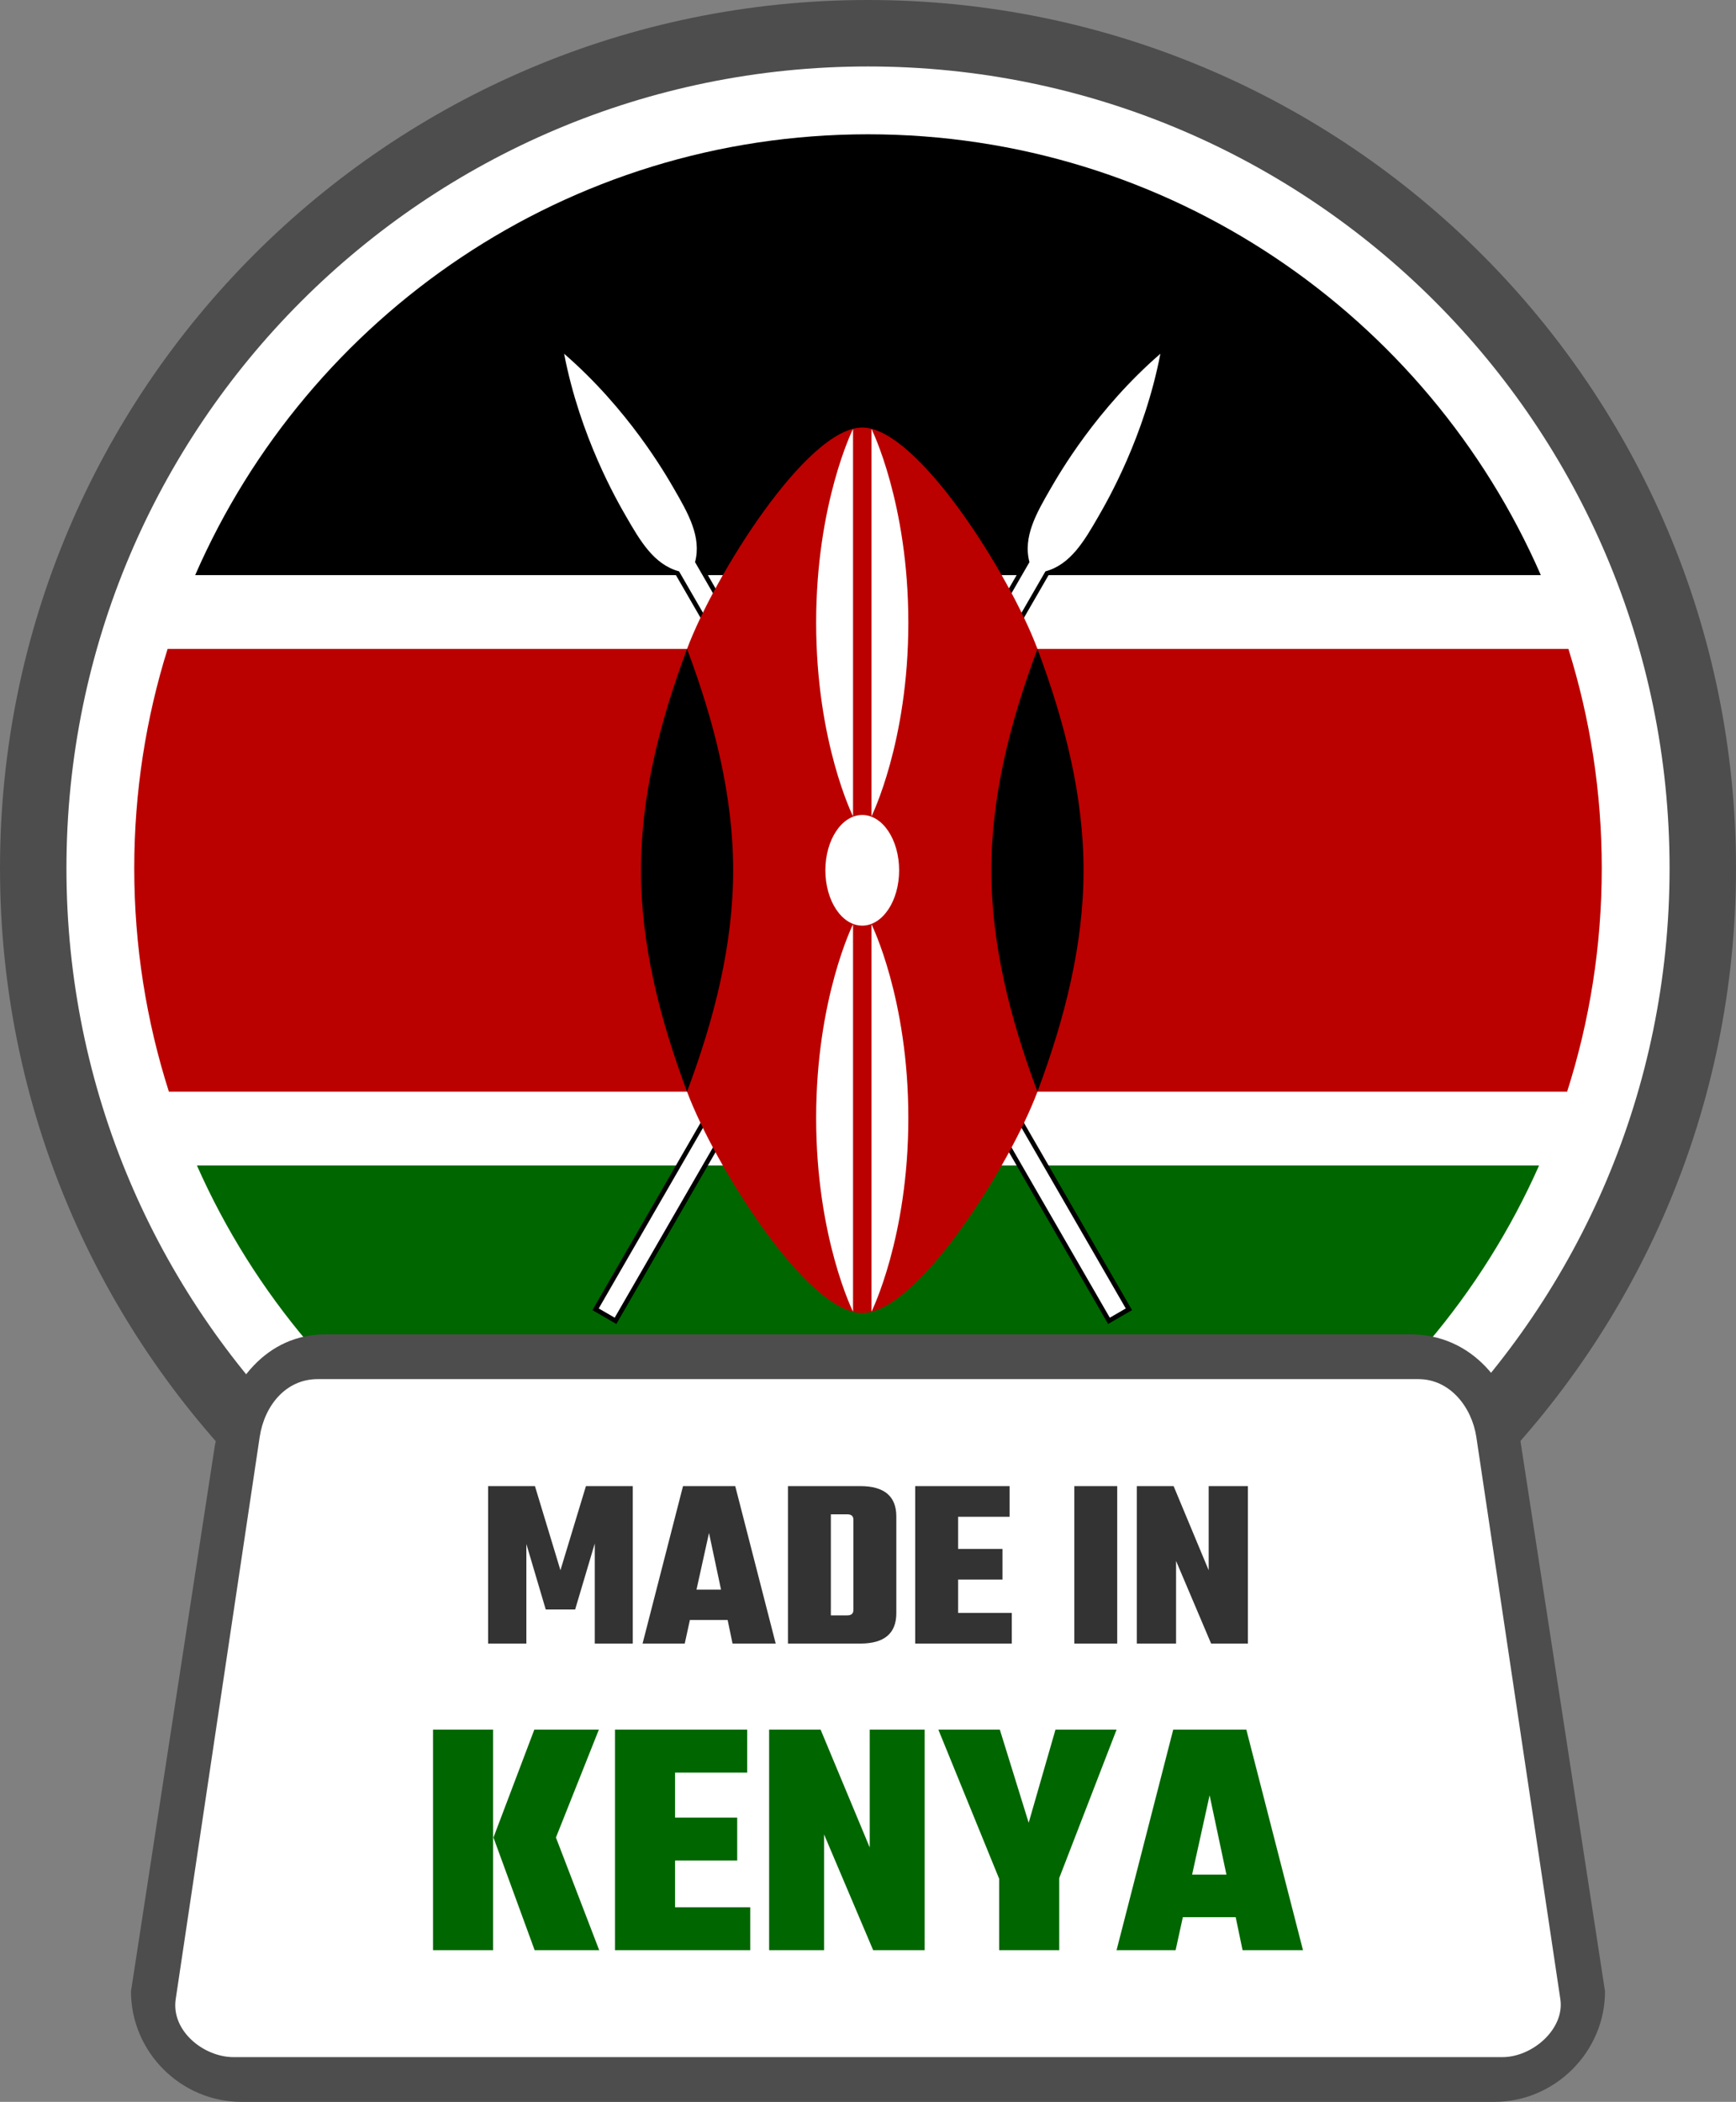 <svg xmlns="http://www.w3.org/2000/svg" shape-rendering="geometricPrecision" text-rendering="geometricPrecision" image-rendering="optimizeQuality" fill-rule="evenodd" clip-rule="evenodd" viewBox="0 0 423 511.962"><rect x="0" y="0" width="423" height="511.962" fill="#808080" stroke="none"/><path fill="#4D4D4D" fill-rule="nonzero" d="M211.5 0c58.397 0 111.276 23.681 149.548 61.952C399.318 100.223 423 153.103 423 211.5c0 58.397-23.682 111.276-61.952 149.548C322.776 399.318 269.897 423 211.5 423c-58.391 0-111.276-23.682-149.548-61.952C23.681 322.776 0 269.891 0 211.5c0-58.397 23.681-111.277 61.952-149.548C100.224 23.681 153.103 0 211.5 0z"/><path fill="#fff" fill-rule="nonzero" d="M211.501 16.19c53.93 0 102.761 21.866 138.104 57.206 35.341 35.344 57.207 84.174 57.207 138.105 0 53.93-21.866 102.761-57.209 138.102-35.341 35.343-84.172 57.209-138.102 57.209-53.931 0-102.761-21.866-138.105-57.207-35.34-35.343-57.206-84.174-57.206-138.104 0-53.931 21.866-102.761 57.206-138.105C108.74 38.056 157.57 16.19 211.501 16.19z"/><path fill="#fff" fill-rule="nonzero" d="M211.501 32.712c98.742 0 178.789 80.045 178.789 178.789 0 98.742-80.047 178.789-178.789 178.789-98.744 0-178.789-80.047-178.789-178.789 0-98.744 80.045-178.789 178.789-178.789z"/><path fill-rule="nonzero" d="M375.444 140.088H47.558C75.126 76.891 138.146 32.712 211.501 32.712c73.352 0 136.375 44.179 163.943 107.376z"/><path fill="#060" fill-rule="nonzero" d="M47.982 283.885h327.035C347.23 346.562 284.478 390.29 211.501 390.29c-72.979 0-135.732-43.728-163.519-106.405z"/><g fill-rule="nonzero"><path d="M145.888 318.711l3.89 2.249 104.956-181.792c6.139-1.644 9.507-7.483 12.878-13.319 2.249-3.893 11.234-19.458 15.131-39.685-15.57 13.485-24.558 29.053-26.804 32.944-3.371 5.839-6.741 11.675-5.097 17.814L145.888 318.711z"/><path d="M149.216 321.932l-3.89-2.249 1.124-1.945 3.89 2.249.41 1.534-1.534.411zm1.534-.411l-.562.973-.972-.562 1.534-.411zM255.707 139.73L150.75 321.521l-1.945-1.123 104.956-181.791.683-.524 1.263 1.647zm-1.946-1.123l.233-.404.45-.12-.683.524zm12.879-13.32l1.944 1.124h.001l-.317.547-.318.549-.319.548-.322.546-.324.546-.328.542-.332.539-.336.536-.341.53-.347.525-.353.519-.361.511-.367.503-.375.495-.384.485-.393.475-.403.464-.415.452-.425.439-.437.425-.449.411-.462.395-.477.378-.49.361-.506.342-.52.322-.536.301-.552.279-.568.257-.584.232-.601.207-.618.181-.581-2.17.517-.151.502-.173.489-.194.475-.215.464-.235.452-.253.441-.274.431-.291.421-.31.412-.328.404-.345.395-.361.388-.377.38-.393.373-.407.366-.422.361-.435.354-.448.349-.46.344-.47.339-.482.335-.492.33-.5.327-.508.324-.517.322-.522.319-.529.318-.533.317-.539.315-.541.316-.545.315-.546h.001zm16.839-38.274l-1.471-1.698 1.838 1.062-.383 1.901-.412 1.873-.438 1.842-.46 1.809-.483 1.777-.501 1.743-.517 1.707-.533 1.67-.546 1.632-.555 1.593-.564 1.552-.57 1.51-.573 1.466-.575 1.422-.575 1.377-.572 1.33-.567 1.281-.56 1.232-.551 1.181-.539 1.129-.526 1.075-.511 1.021-.492.965-.471.907-.45.849-.425.789-.399.728-.37.665-.338.602-.305.536-.269.469-.232.401-1.944-1.124.229-.397.266-.464.3-.527.333-.591.363-.654.391-.715.418-.776.442-.834.464-.892.484-.949.502-1.004.517-1.058.53-1.11.542-1.162.551-1.211.558-1.26.563-1.308.565-1.354.565-1.399.564-1.442.56-1.484.554-1.526.547-1.565.535-1.603.523-1.64.509-1.676.492-1.711.473-1.743.452-1.776.429-1.806.404-1.835.376-1.863 1.838 1.061zm-1.471-1.698l2.452-2.123-.614 3.185-1.838-1.062zm-25.096 34.354l-1.946-1.123.232-.4.271-.467.312-.532.351-.594.392-.653.431-.708.471-.763.51-.814.55-.863.589-.908.63-.952.668-.993.708-1.032.747-1.067.787-1.101.826-1.132.866-1.16.904-1.186.944-1.21.984-1.23 1.023-1.248 1.062-1.264 1.102-1.278 1.141-1.288 1.18-1.296 1.219-1.303 1.259-1.304 1.298-1.306 1.337-1.304 1.377-1.299 1.416-1.293 1.455-1.283 1.471 1.698-1.426 1.257-1.388 1.267-1.35 1.274-1.312 1.279-1.273 1.281-1.236 1.281-1.197 1.279-1.159 1.273-1.121 1.265-1.082 1.256-1.044 1.243-1.006 1.227-.967 1.209-.929 1.189-.889 1.167-.852 1.141-.812 1.113-.774 1.083-.735 1.05-.696 1.015-.658.976-.619.936-.579.894-.54.848-.502.8-.463.749-.423.697-.385.641-.346.584-.307.524-.268.461-.229.397zm-5.098 17.814l-1.945-1.123-.112.852-.152-.625-.121-.624-.092-.623-.061-.62-.034-.618-.008-.614.019-.612.044-.608.067-.606.09-.601.11-.598.131-.594.15-.592.168-.588.184-.584.2-.581.215-.579.228-.575.241-.572.252-.57.263-.568.273-.565.281-.563.289-.561.295-.558.301-.558.306-.555.31-.553.313-.553.315-.55.316-.55.316-.548 1.946 1.123-.316.547-.313.545-.312.545-.307.543-.304.542-.298.541-.292.54-.285.539-.277.537-.268.537-.258.535-.247.535-.237.533-.223.532-.211.531-.197.53-.182.528-.166.527-.15.526-.133.524-.115.523-.097.522-.077.521-.058.52-.037.519-.016.519.006.518.028.519.052.519.076.519.101.522.128.524-.113.852zm.113-.852l.12.45-.233.402.113-.852zM144.915 318.149L249.869 136.36l1.945 1.123L146.86 319.272l-1.534.411-.411-1.534zm.411 1.534l-.972-.562.561-.972.411 1.534z"/></g><path fill="#fff" fill-rule="nonzero" d="M145.888 318.711l3.89 2.249 104.956-181.792c6.139-1.644 9.507-7.483 12.878-13.319 2.249-3.893 11.234-19.458 15.131-39.685-15.57 13.485-24.558 29.053-26.804 32.944-3.371 5.839-6.741 11.675-5.097 17.814L145.888 318.711z"/><g fill-rule="nonzero"><path d="M274.309 318.711l-3.89 2.249-104.956-181.792c-6.139-1.644-9.507-7.483-12.878-13.319-2.249-3.893-11.234-19.458-15.131-39.685 15.57 13.485 24.558 29.053 26.804 32.944 3.371 5.839 6.741 11.675 5.097 17.814l104.954 181.789z"/><path d="M269.857 319.987l3.89-2.249 1.124 1.945-3.89 2.249-1.535-.411.411-1.534zm1.124 1.945l-.973.562-.562-.973 1.535.411zM166.435 138.607l104.957 181.791-1.946 1.123L164.49 139.73l1.263-1.647.682.524zm-.682-.524l.45.12.232.404-.682-.524zm-14.14-11.672l1.944-1.124h.001l.315.546.315.545.316.541.317.539.318.533.319.529.322.522.324.517.327.508.331.5.335.492.338.482.344.47.349.46.354.448.361.435.366.422.373.407.38.393.388.377.395.361.404.346.412.327.421.31.431.291.441.274.452.253.464.235.475.215.489.194.502.173.517.151-.581 2.17-.618-.181-.601-.207-.584-.232-.568-.257-.552-.279-.536-.301-.52-.322-.506-.342-.49-.361-.476-.378-.463-.395-.449-.411-.437-.425-.425-.439-.415-.452-.403-.464-.393-.475-.384-.485-.375-.495-.368-.503-.36-.512-.353-.518-.347-.525-.341-.53-.336-.536-.332-.539-.328-.542-.324-.546-.322-.546-.319-.548-.318-.549-.317-.547h.001zm-13.424-41.096l-1.471 1.698 1.838-1.061.376 1.863.404 1.835.429 1.806.452 1.776.473 1.743.492 1.711.508 1.676.524 1.64.535 1.603.547 1.565.554 1.526.56 1.484.564 1.442.565 1.399.565 1.354.563 1.308.558 1.26.55 1.211.543 1.162.53 1.11.517 1.058.502 1.004.484.949.464.892.442.834.417.776.392.715.363.654.333.591.3.527.266.464.229.397-1.944 1.124-.232-.401-.269-.469-.305-.536-.338-.602-.37-.665-.399-.728-.425-.789-.45-.849-.471-.907-.492-.965-.511-1.021-.526-1.075-.539-1.129-.551-1.181-.56-1.232-.567-1.281-.572-1.33-.575-1.377-.575-1.422-.573-1.466-.57-1.51-.564-1.552-.555-1.593-.546-1.632-.533-1.67-.517-1.707-.502-1.743-.482-1.777-.46-1.809-.438-1.842-.412-1.873-.383-1.901 1.838-1.062zm-1.838 1.062l-.614-3.185 2.452 2.123-1.838 1.062zm28.88 32.169l-1.946 1.123-.229-.397-.268-.461-.307-.524-.346-.584-.385-.641-.423-.697-.463-.749-.501-.801-.541-.847-.58-.894-.618-.936-.658-.976-.696-1.015-.735-1.05-.774-1.083-.812-1.113-.851-1.141-.89-1.167-.929-1.189-.967-1.209-1.006-1.227-1.044-1.243-1.082-1.256-1.121-1.265-1.159-1.273-1.197-1.279-1.236-1.281-1.274-1.281-1.311-1.279-1.35-1.274-1.388-1.267-1.426-1.257 1.471-1.698 1.455 1.283 1.416 1.293 1.376 1.299 1.338 1.304 1.298 1.306 1.259 1.304 1.219 1.303 1.18 1.296 1.141 1.288 1.102 1.278 1.062 1.264 1.023 1.248.983 1.23.944 1.21.906 1.186.865 1.16.826 1.132.787 1.101.748 1.067.707 1.032.669.993.628.952.59.908.55.863.51.814.471.763.431.708.391.653.353.594.311.532.271.467.232.4zm5.097 17.814l-1.945 1.123-.113-.852.128-.524.101-.522.076-.519.052-.519.028-.519.006-.518-.016-.519-.037-.519-.058-.52-.077-.521-.097-.522-.115-.523-.133-.524-.15-.526-.166-.527-.182-.528-.197-.53-.211-.531-.223-.532-.237-.533-.247-.535-.258-.535-.268-.537-.277-.537-.285-.539-.292-.54-.298-.541-.304-.542-.307-.543-.312-.545-.313-.545-.316-.547 1.946-1.123.316.548.316.55.315.55.313.553.31.553.306.555.301.558.295.558.289.561.281.563.273.565.262.568.253.57.241.572.228.575.215.579.2.581.184.584.168.588.15.592.131.594.11.598.09.601.067.606.044.608.018.612-.007.614-.034.618-.061.62-.092.623-.121.624-.152.625-.112-.852zm-1.945 1.123l-.233-.402.12-.45.113.852zm104.953 181.789L168.383 137.483l1.945-1.123 104.954 181.789-.411 1.534-1.535-.411zm1.946-1.123l.561.972-.972.562.411-1.534z"/></g><path fill="#fff" fill-rule="nonzero" d="M274.309 318.711l-3.89 2.249-104.956-181.792c-6.139-1.644-9.507-7.483-12.878-13.319-2.249-3.893-11.234-19.458-15.131-39.685 15.57 13.485 24.558 29.053 26.804 32.944 3.371 5.839 6.741 11.675 5.097 17.814l104.954 181.789z"/><path fill="#B00" fill-rule="nonzero" d="M41.153 265.909h126.256c6.741 17.976 29.209 53.926 42.69 53.926 13.48 0 35.947-35.95 42.689-53.926h129.061c5.475-17.158 8.441-35.435 8.441-54.408 0-18.615-2.849-36.563-8.127-53.438H252.788c-6.742-17.975-29.209-53.926-42.689-53.926-13.481 0-35.949 35.951-42.69 53.926H40.839c-5.279 16.875-8.127 34.823-8.127 53.438 0 18.973 2.966 37.25 8.441 54.408z"/><path fill-rule="nonzero" d="M252.788 265.909c6.741-17.975 11.234-35.948 11.234-53.923s-4.493-35.948-11.234-53.923c-6.742 17.975-11.234 35.948-11.234 53.923s4.495 35.948 11.234 53.923zM167.409 265.909c-6.741-17.975-11.234-35.948-11.234-53.923s4.493-35.948 11.234-53.923c6.741 17.975 11.234 35.948 11.234 53.923s-4.495 35.948-11.234 53.923z"/><path fill="#fff" fill-rule="nonzero" d="M219.086 211.986c0-7.446-4.024-13.48-8.987-13.48-4.964 0-8.988 6.034-8.988 13.48 0 7.446 4.024 13.48 8.988 13.48 4.963 0 8.987-6.034 8.987-13.48z"/><path fill="#fff" fill-rule="nonzero" d="M212.345 225.13s8.987 17.975 8.987 47.184c0 29.209-8.987 47.184-8.987 47.184V225.13zM207.852 198.843s-8.988-17.976-8.988-47.185c0-29.209 8.988-47.184 8.988-47.184v94.369zM207.852 225.13s-8.988 17.975-8.988 47.184c0 29.209 8.988 47.184 8.988 47.184V225.13zM212.345 198.843s8.987-17.976 8.987-47.185c0-29.209-8.987-47.184-8.987-47.184v94.369z"/><path fill="#4D4D4D" fill-rule="nonzero" d="M79.281 325.027h264.433c14.711 0 24.948 11.892 26.911 26.911l20.461 133.113c0 14.712-12.199 26.911-26.911 26.911H58.82c-14.76 0-26.905-12.151-26.905-26.911l20.462-133.113c3.363-15.666 12.863-26.905 26.904-26.911z"/><path fill="#fff" d="M77.396 335.923h268.211c7.754 0 13.04 6.877 14.126 14.126l20.464 136.897c1.086 7.257-6.77 14.125-14.126 14.125H56.94c-7.355 0-15.275-6.436-14.126-14.125L63.27 350.049c1.15-7.689 6.389-14.126 14.126-14.126z"/><path fill="#333" fill-rule="nonzero" d="M128.256 400.336h-9.319v-38.353h11.41l6.212 20.492 6.212-20.492h11.412v38.353h-9.261v-24.373l-4.778 16.068h-7.168l-4.72-15.948v24.253zm50.238 0l-1.195-5.734h-9.2l-1.253 5.734h-10.275l9.855-38.353h12.724l9.859 38.353h-10.515zm-8.782-13.141h5.975l-2.927-13.8-3.048 13.8zm22.284-25.212h17.622c5.854 0 8.783 2.471 8.783 7.41v23.536c0 4.939-2.929 7.407-8.783 7.407h-17.622v-38.353zm15.949 30.168v-21.983c0-.875-.497-1.314-1.493-1.314h-4.002v24.612h4.002c.996 0 1.493-.437 1.493-1.315zm25.509.717h13.083v7.468h-23.536v-38.353H246v7.468h-12.546v7.827h10.812v7.466h-10.812v8.124zm28.317-30.885h10.453v38.353h-10.453v-38.353zm32.736 0h9.558v38.353h-8.961l-8.541-20.131v20.131h-9.558v-38.353h8.96l8.542 20.492v-20.492z"/><path fill="#060" fill-rule="nonzero" d="M135.461 447.579l10.541 27.439h-15.729l-10.036-27.439 9.953-26.268h15.727l-10.456 26.268zm-29.948 27.439v-53.707h14.638v53.707h-14.638zm58.974-10.456h18.322v10.456h-32.961v-53.707h32.207v10.456h-17.568v10.961h15.141v10.456h-15.141v11.378zm47.433-43.251h13.383v53.707h-12.546l-11.963-28.192v28.192h-13.385v-53.707h12.548l11.963 28.695v-28.695zm46.175 53.707h-14.639v-17.4l-14.807-36.307h14.976l7.027 22.671 6.524-22.671h14.889l-13.97 36.138v17.569zm44.672 0l-1.673-8.032h-12.882l-1.759 8.032h-14.388l13.803-53.707h17.819l13.802 53.707h-14.722zm-12.297-18.405h8.366l-4.1-19.324-4.266 19.324z"/></svg>